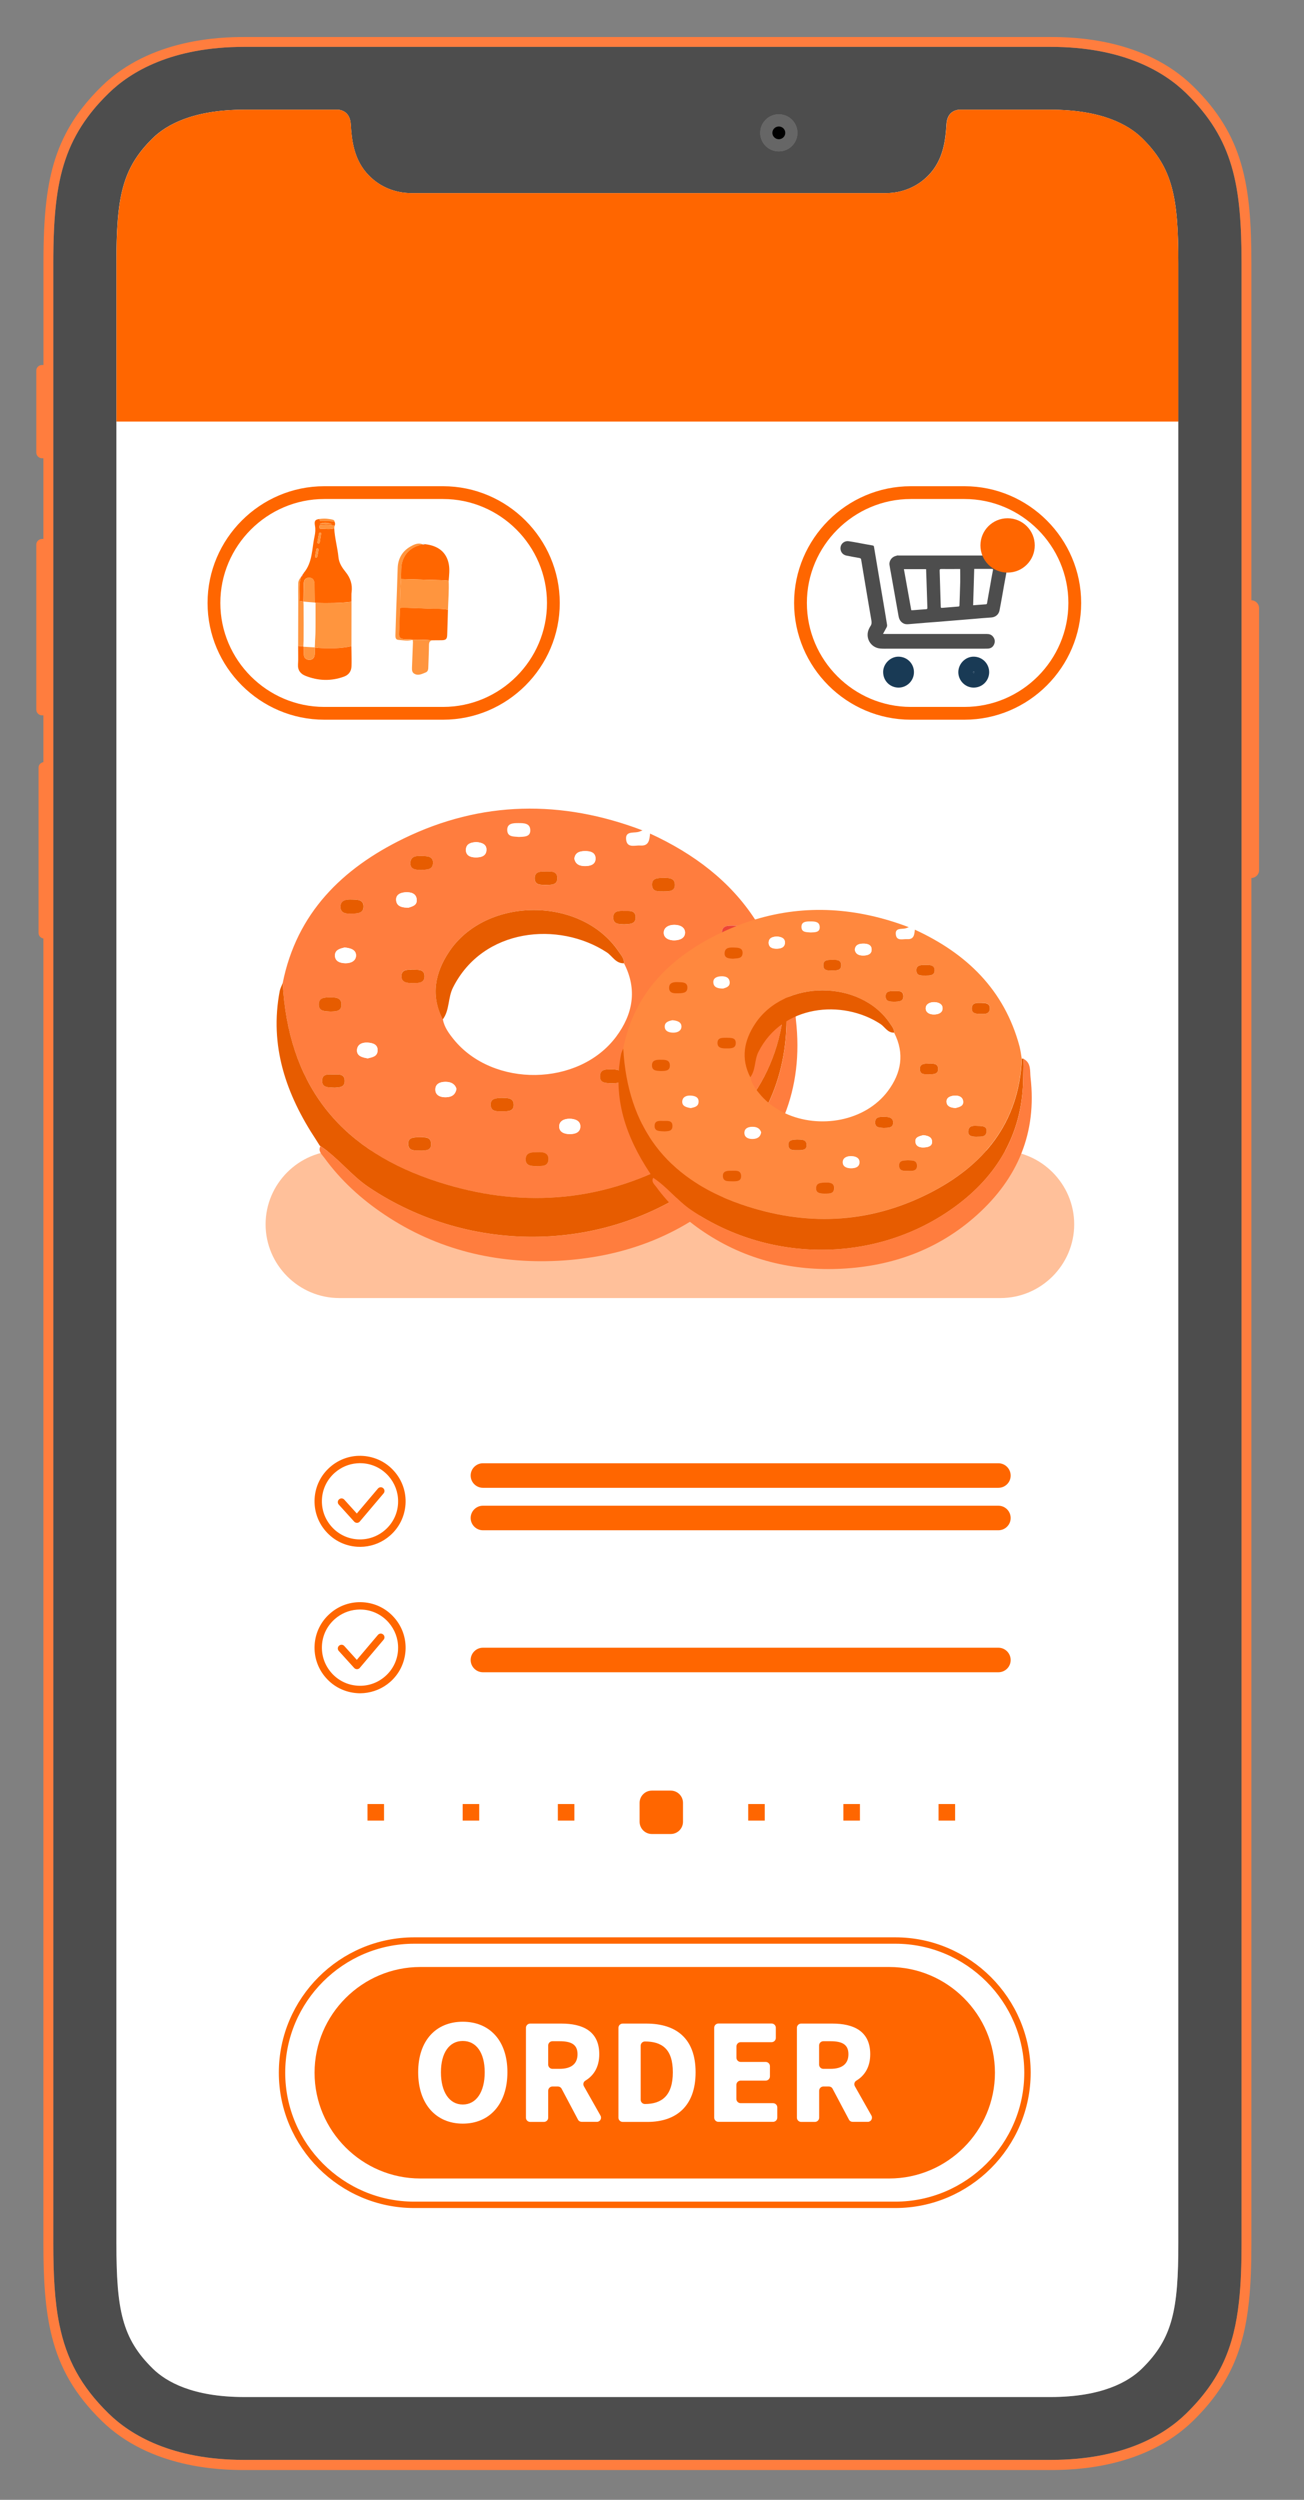 <?xml version="1.0" encoding="utf-8"?>
<!-- Generator: Adobe Illustrator 23.0.1, SVG Export Plug-In . SVG Version: 6.00 Build 0)  -->
<svg version="1.1" id="Layer_1" xmlns="http://www.w3.org/2000/svg" xmlns:xlink="http://www.w3.org/1999/xlink" x="0px" y="0px"
	 viewBox="0 0 204 391" style="enable-background:new 0 0 204 391;" xml:space="preserve">
<rect x="0" y="0" width="204" height="391" fill="#808080" stroke="none"/>
<style type="text/css">
	.st0{fill:#4D4D4D;}
	.st1{fill:#FF7D3E;}
	.st2{fill:#FFFFFF;}
	.st3{fill:#666666;}
	.st4{fill:#FF6600;}
	.st5{opacity:0.52;fill:#FF883E;}
	.st6{fill:#E75C00;}
	.st7{fill:#ED4436;}
	.st8{fill:#FBD2A4;}
	.st9{fill:#FF883E;}
	.st10{fill:none;stroke:#FF6600;stroke-miterlimit:10;}
	.st11{fill:#193A55;}
	.st12{fill:none;stroke:#FF6600;stroke-width:2;stroke-miterlimit:10;}
	.st13{fill:none;}
	.st14{fill:#FF953E;}
	.st15{fill:#ED6969;}
	.st16{fill:#353535;}
	.st17{fill:#FDFDFD;}
	.st18{fill:#9CC3D4;}
	.st19{fill:#D0D2D3;}
</style>
<g>
	<g>
		<g>
			<g>
				<path class="st0" d="M185.54,14.56c-3.38-3.3-9.8-7.23-21.2-7.23H38.21c-11.39,0-17.81,3.94-21.19,7.23
					c-0.53,0.52-1.03,1.04-1.51,1.56c-0.65,0.72-1.24,1.44-1.78,2.17c0,0,0,0,0,0c-2.78,3.76-4.18,7.73-4.85,12.63
					c-0.41,3.02-0.54,6.4-0.54,10.3v309.64c0,4.97,0.21,9.1,0.95,12.73c1.09,5.36,3.32,9.63,7.73,13.93
					c3.38,3.3,9.79,7.23,21.2,7.23h126.16c11.38,0,17.79-3.94,21.17-7.23c5.35-5.22,7.51-10.41,8.29-17.56
					c0.3-2.71,0.4-5.71,0.4-9.1V41.22C194.23,28.9,192.92,21.77,185.54,14.56z M124.75,20.78c0,1.6-1.31,2.9-2.91,2.9
					c-1.61,0-2.91-1.3-2.91-2.9c0-1.6,1.3-2.9,2.91-2.9C123.45,17.88,124.75,19.18,124.75,20.78z M178.63,370.5
					c-2.07,2.02-6.21,4.42-14.27,4.42H38.22c-1.52,0-2.89-0.08-4.15-0.23c-0.41-0.05-0.81-0.11-1.19-0.17c0,0-0.01,0-0.01,0
					c-0.39-0.06-0.76-0.13-1.12-0.21c0,0,0,0-0.01,0c-0.54-0.11-1.05-0.24-1.53-0.38c-0.49-0.14-0.95-0.29-1.38-0.45
					c-0.29-0.11-0.56-0.22-0.82-0.33c-1.86-0.8-3.16-1.75-4.06-2.63c-3.13-3.06-4.6-6.02-5.25-10.53c-0.01-0.08-0.02-0.16-0.03-0.24
					c-0.03-0.22-0.06-0.44-0.08-0.67c-0.03-0.23-0.05-0.46-0.08-0.69c-0.04-0.47-0.08-0.97-0.12-1.47
					c-0.12-1.77-0.16-3.76-0.16-6.03V41.22c0-2.27,0.04-4.26,0.16-6.03c0.01-0.13,0.02-0.25,0.03-0.38
					c0.02-0.25,0.04-0.49,0.06-0.73c0.01-0.12,0.03-0.24,0.03-0.36c0.04-0.46,0.09-0.9,0.15-1.33c0.03-0.26,0.07-0.5,0.11-0.75
					c0.08-0.49,0.17-0.97,0.27-1.42c0.01-0.04,0.02-0.08,0.03-0.12c0.15-0.67,0.33-1.31,0.54-1.92c0-0.01,0-0.02,0-0.02c0,0,0,0,0,0
					c0.31-0.88,0.67-1.71,1.12-2.5c0.18-0.32,0.36-0.63,0.57-0.94c0,0,0,0,0,0c0.2-0.31,0.41-0.61,0.64-0.91
					c0.12-0.15,0.23-0.31,0.36-0.46c0.24-0.3,0.5-0.59,0.77-0.89c0.28-0.3,0.56-0.59,0.87-0.89c0.06-0.06,0.13-0.13,0.2-0.19
					c0.13-0.13,0.28-0.26,0.43-0.38l0,0c0.23-0.19,0.48-0.38,0.75-0.58c0.13-0.09,0.26-0.18,0.4-0.27c0.26-0.16,0.53-0.33,0.82-0.49
					c0.11-0.06,0.22-0.13,0.34-0.18c0.23-0.12,0.47-0.24,0.73-0.36c0.51-0.23,1.06-0.46,1.66-0.66c0.45-0.15,0.93-0.3,1.43-0.43
					c2.02-0.53,4.49-0.87,7.51-0.87h14.77c0.32,0.04,0.7,0.15,1.04,0.4c0.43,0.32,0.8,0.89,0.86,1.88c0.01,0.18,0.02,0.36,0.03,0.55
					c0.17,2.32,0.59,5.2,2.8,7.46c0.58,0.59,1.2,1.08,1.87,1.48c0.27,0.16,0.54,0.31,0.82,0.43c0.14,0.07,0.28,0.13,0.42,0.18
					c0.71,0.29,1.45,0.48,2.21,0.59c0.15,0.02,0.31,0.04,0.46,0.05c0.31,0.03,0.61,0.04,0.92,0.04h74.11c0.31,0,0.62-0.01,0.92-0.04
					c0.15-0.02,0.31-0.03,0.46-0.05c0.76-0.1,1.5-0.3,2.21-0.59c0.14-0.06,0.28-0.12,0.42-0.18c0.28-0.13,0.55-0.27,0.82-0.43
					c0.67-0.4,1.3-0.89,1.87-1.48c1.64-1.68,2.3-3.7,2.59-5.57c0.08-0.51,0.13-1.02,0.18-1.5c0.03-0.32,0.05-0.63,0.06-0.93
					c0.02-0.33,0.08-0.61,0.15-0.85c0.05-0.16,0.12-0.31,0.19-0.43c0.07-0.13,0.15-0.24,0.24-0.34c0.08-0.1,0.18-0.18,0.28-0.26
					c0.14-0.11,0.3-0.19,0.45-0.25l0,0c0.2-0.08,0.41-0.13,0.59-0.15h14.39c3.02,0,5.5,0.34,7.52,0.87c0.67,0.18,1.3,0.37,1.87,0.59
					c0.29,0.1,0.56,0.22,0.83,0.33c0.4,0.17,0.77,0.35,1.12,0.53c0.12,0.06,0.23,0.12,0.34,0.18c0.33,0.19,0.64,0.38,0.93,0.57
					c0.67,0.45,1.22,0.91,1.67,1.35c0.15,0.15,0.3,0.29,0.44,0.44c4.46,4.58,5.27,9.14,5.27,19.19v309.64
					c0,3.68-0.11,6.63-0.47,9.11C183.23,364.48,181.75,367.44,178.63,370.5z"/>
				<path class="st1" d="M196.91,94.73c-0.01-0.02-0.01-0.04-0.02-0.05c-0.04-0.11-0.1-0.22-0.18-0.31
					c-0.01-0.01-0.02-0.03-0.03-0.04c-0.17-0.2-0.39-0.34-0.65-0.41c-0.08-0.02-0.17-0.03-0.26-0.03V41.22
					c0-12.38-1.28-20.08-9.15-27.76c-7.6-7.42-18.57-7.67-22.28-7.67H38.22c-3.71,0-14.68,0.26-22.28,7.67
					c-1.13,1.1-2.12,2.2-2.99,3.31c-0.55,0.7-1.05,1.4-1.5,2.11c-2.4,3.75-3.61,7.74-4.18,12.47c-0.36,2.96-0.47,6.21-0.47,9.87
					v15.87H6.56c-0.08,0-0.14,0.03-0.21,0.04v-0.02c-0.02,0-0.04,0.02-0.06,0.03c-0.05,0.01-0.09,0.03-0.14,0.05
					c-0.05,0.03-0.1,0.06-0.14,0.1c-0.03,0.03-0.07,0.06-0.1,0.09c-0.05,0.05-0.08,0.1-0.11,0.16c-0.02,0.03-0.04,0.06-0.06,0.1
					c-0.04,0.1-0.06,0.21-0.06,0.32v12.83c0,0.11,0.03,0.22,0.06,0.32c0.02,0.04,0.04,0.07,0.06,0.1c0.03,0.06,0.06,0.12,0.11,0.17
					c0.03,0.03,0.07,0.06,0.1,0.09c0.05,0.04,0.09,0.07,0.14,0.1c0.05,0.03,0.09,0.04,0.14,0.06c0.02,0.01,0.04,0.02,0.06,0.03
					v-0.02c0.07,0.02,0.13,0.04,0.21,0.04h0.23V84.3H6.56c-0.08,0-0.14,0.03-0.21,0.04v-0.02c-0.02,0.01-0.04,0.02-0.06,0.03
					c-0.05,0.02-0.09,0.03-0.14,0.06c-0.05,0.03-0.1,0.06-0.14,0.1c-0.03,0.03-0.07,0.05-0.1,0.09c-0.05,0.05-0.08,0.1-0.11,0.16
					c-0.02,0.03-0.04,0.06-0.06,0.1c-0.04,0.1-0.06,0.2-0.06,0.32v25.83c0,0.11,0.03,0.22,0.06,0.32c0.02,0.04,0.04,0.07,0.06,0.1
					c0.03,0.06,0.06,0.11,0.11,0.16c0.03,0.03,0.07,0.06,0.1,0.09c0.05,0.04,0.09,0.07,0.14,0.1c0.05,0.03,0.09,0.04,0.14,0.06
					c0.02,0.01,0.04,0.02,0.06,0.03v-0.02c0.07,0.02,0.13,0.04,0.21,0.04h0.23v7.31c-0.03,0.01-0.06,0.02-0.09,0.03v-0.01
					c-0.03,0-0.04,0.02-0.07,0.03c-0.05,0.02-0.09,0.04-0.13,0.06c-0.05,0.03-0.1,0.06-0.15,0.1c-0.03,0.03-0.07,0.05-0.1,0.09
					c-0.05,0.05-0.08,0.1-0.11,0.16c-0.02,0.03-0.04,0.06-0.05,0.1c-0.04,0.1-0.06,0.2-0.06,0.32v25.84c0,0.11,0.03,0.22,0.06,0.32
					c0.01,0.03,0.03,0.06,0.05,0.1c0.03,0.06,0.07,0.12,0.11,0.16c0.03,0.03,0.06,0.06,0.1,0.09c0.05,0.04,0.09,0.07,0.15,0.1
					c0.04,0.02,0.09,0.04,0.13,0.06c0.03,0,0.04,0.02,0.07,0.03v-0.01c0.03,0.01,0.06,0.02,0.09,0.03v204.1
					c0,5.7,0.27,10.41,1.33,14.58c1.24,4.89,3.56,9.04,7.81,13.19c7.6,7.42,18.57,7.67,22.28,7.67h126.13
					c3.72,0,14.68-0.26,22.28-7.67c5.74-5.6,7.98-11.22,8.76-18.66c0.3-2.75,0.39-5.76,0.39-9.1V137.33
					c0.37-0.01,0.69-0.18,0.91-0.44c0.01-0.01,0.02-0.02,0.03-0.03c0.07-0.1,0.13-0.2,0.18-0.31c0.01-0.02,0.01-0.03,0.02-0.05
					c0.04-0.12,0.06-0.25,0.06-0.38V95.11C196.97,94.97,196.94,94.85,196.91,94.73z M185.54,377.53c-3.38,3.3-9.79,7.23-21.17,7.23
					H38.22c-11.4,0-17.82-3.94-21.2-7.23c-4.4-4.3-6.64-8.57-7.73-13.93c-0.74-3.63-0.95-7.76-0.95-12.73V41.22
					c0-3.89,0.13-7.27,0.54-10.3c0.66-4.9,2.07-8.87,4.85-12.63c0,0,0,0,0,0c0.54-0.73,1.13-1.46,1.78-2.17
					c0.47-0.52,0.97-1.04,1.51-1.56c3.38-3.3,9.8-7.23,21.19-7.23h126.14c11.4,0,17.82,3.94,21.2,7.23
					c7.38,7.21,8.68,14.34,8.68,26.66v309.64c0,3.39-0.1,6.39-0.4,9.1C193.05,367.12,190.89,372.3,185.54,377.53z"/>
				<path class="st2" d="M184.34,41.22v309.64c0,10.37-0.87,14.9-5.72,19.64c-2.07,2.02-6.21,4.42-14.27,4.42H38.21
					c-8.06,0-12.22-2.4-14.28-4.42c-4.86-4.74-5.72-9.26-5.72-19.64V41.22c0-10.37,0.86-14.9,5.72-19.64
					c2.06-2.01,6.21-4.42,14.27-4.42h14.77c0.73,0.1,1.79,0.53,1.9,2.28c0.15,2.4,0.44,5.57,2.83,8c1.84,1.88,4.23,2.77,6.71,2.77
					h74.11c2.48,0,4.87-0.89,6.71-2.77c2.39-2.44,2.69-5.6,2.84-8c0.1-1.75,1.17-2.19,1.9-2.28h14.39c8.06,0,12.21,2.4,14.28,4.42
					C183.48,26.33,184.34,30.85,184.34,41.22z"/>
				<path class="st3" d="M121.84,17.88c-1.61,0-2.91,1.3-2.91,2.9c0,1.6,1.3,2.9,2.91,2.9c1.61,0,2.91-1.3,2.91-2.9
					C124.75,19.18,123.45,17.88,121.84,17.88z M121.84,21.78c-0.56,0-1-0.45-1-1c0-0.55,0.45-1,1-1c0.56,0,1,0.45,1,1
					C122.85,21.33,122.4,21.78,121.84,21.78z"/>
				<path d="M121.84,21.78c0.56,0,1.01-0.45,1.01-1s-0.45-1-1.01-1c-0.56,0-1.01,0.45-1.01,1S121.29,21.78,121.84,21.78z"/>
				<path class="st4" d="M184.34,41.22v24.72H18.22V41.22c0-10.37,0.86-14.9,5.72-19.64c2.06-2.01,6.21-4.42,14.27-4.42h14.77
					c0.73,0.1,1.79,0.53,1.9,2.28c0.15,2.4,0.44,5.57,2.83,8c1.84,1.88,4.23,2.77,6.71,2.77h74.11c2.48,0,4.87-0.9,6.71-2.77
					c2.39-2.44,2.69-5.6,2.84-8c0.1-1.75,1.17-2.19,1.9-2.28h14.39c8.06,0,12.21,2.4,14.28,4.42
					C183.48,26.33,184.34,30.85,184.34,41.22z"/>
			</g>
			<g>
				<path class="st5" d="M156.52,203.03H53.08c-6.34,0-11.53-5.19-11.53-11.53l0,0c0-6.34,5.19-11.53,11.53-11.53h103.44
					c6.34,0,11.53,5.19,11.53,11.53l0,0C168.05,197.84,162.86,203.03,156.52,203.03z"/>
				<path class="st1" d="M122.32,153.34c-0.51-1.89-1.15-3.67-1.91-5.34c-0.04-0.1-0.09-0.21-0.14-0.31
					c-0.63-1.36-1.34-2.65-2.14-3.86c-3.85-5.94-9.51-10.27-16.43-13.45c-0.1,0.96-0.16,1.97-1.51,1.87
					c-0.84-0.07-2.1,0.47-2.24-0.95c-0.13-1.3,1.07-1,1.84-1.16c0.25-0.05,0.48-0.17,0.72-0.26c-12.64-4.81-25.21-4.65-37.39,1.29
					c-9.56,4.66-16.72,11.64-18.9,22.62c0.66,11.73,5.21,20.43,13.84,26.17c2.69,1.79,5.78,3.29,9.27,4.5
					c11.67,4.06,23.27,4,34.44-0.84c0.87-0.38,1.74-0.79,2.61-1.22c0.23-0.12,0.46-0.23,0.69-0.36c1.25-0.65,2.45-1.35,3.59-2.09
					c4.01-2.59,7.3-5.72,9.69-9.47c1.93-3.01,3.28-6.42,3.97-10.28c0.23-1.29,0.38-2.63,0.46-4.02c0.01-0.11,0.02-0.23,0.02-0.34
					C122.64,155.01,122.54,154.16,122.32,153.34z M100.46,177.91c-0.8-0.03-1.86,0.16-1.85-1.08c0-1.06,0.94-0.96,1.7-1.02
					c0.05,0,0.09,0.01,0.14,0.01c0.77,0.04,1.69-0.06,1.69,1.09c0,0.53-0.23,0.78-0.56,0.9
					C101.25,177.93,100.84,177.92,100.46,177.91z M64.63,151.67c0.28,0.02,0.59,0.01,0.87,0.04c0.47,0.05,0.87,0.24,0.9,0.88
					c0.07,1.2-0.96,1.16-1.81,1.16c-0.88,0.01-1.88-0.05-1.78-1.21c0.05-0.63,0.46-0.8,0.95-0.85c0.14-0.01,0.28-0.02,0.43-0.02
					c0.05,0,0.1,0,0.15,0C64.44,151.68,64.53,151.68,64.63,151.67z M65.53,177.88c0.81,0.01,1.87-0.2,1.91,1.04
					c0.01,0.43-0.13,0.68-0.36,0.83c-0.03,0.02-0.07,0.04-0.1,0.05c-0.03,0.01-0.05,0.03-0.08,0.04c-0.08,0.03-0.17,0.05-0.26,0.07
					c-0.04,0.01-0.07,0.01-0.11,0.02c-0.09,0.02-0.18,0.03-0.28,0.03c-0.15,0.01-0.31,0-0.47,0c-0.2-0.01-0.42-0.01-0.64-0.01
					c-0.1,0-0.21,0-0.31-0.02c-0.18-0.02-0.35-0.05-0.5-0.13c-0.27-0.13-0.46-0.38-0.48-0.87
					C63.83,177.91,64.76,177.86,65.53,177.88z M76.76,172.77c-0.02-1.01,0.94-1,1.7-1.05c0.82,0.05,1.88-0.11,1.9,1.08
					c0.02,1.04-0.92,1.02-1.69,1.02C77.85,173.81,76.78,173.97,76.76,172.77z M87.48,176.18c0.01-0.89,0.87-1.21,1.68-1.19
					c0.79,0.02,1.65,0.3,1.63,1.23c-0.02,0.92-0.83,1.17-1.66,1.16C88.27,177.39,87.47,177.06,87.48,176.18z M95.57,169.44
					c-0.74-0.07-1.68,0-1.69-1.05c-0.02-1.22,0.97-1.13,1.83-1.13c0.39,0,0.8,0.03,1.12,0.16c0.34,0.14,0.57,0.41,0.59,0.9
					c0.02,0.64-0.26,0.9-0.65,1.01C96.41,169.43,95.96,169.41,95.57,169.44z M106.29,157.84c0.01,1.02-0.9,1.05-1.98,1.02
					c-0.52-0.03-1.6,0.22-1.61-1.04c-0.01-1.05,0.92-1.04,1.69-1.05C105.21,156.76,106.27,156.63,106.29,157.84z M103.56,173.28
					c-0.83,0.06-1.64-0.16-1.75-1.07c-0.12-1,0.79-1.14,1.54-1.35c0.78,0.08,1.64,0.27,1.74,1.16
					C105.21,172.99,104.38,173.23,103.56,173.28z M107.17,145.89c-0.01,0.66-0.48,0.99-1.07,1.12c-0.2,0.05-0.4,0.07-0.61,0.07
					c-0.12,0-0.23,0-0.35-0.02c-0.05,0-0.1-0.01-0.15-0.02c-0.05-0.01-0.11-0.03-0.16-0.04c-0.08-0.02-0.15-0.04-0.23-0.07
					c-0.01,0-0.02-0.01-0.03-0.01c-0.08-0.03-0.14-0.07-0.21-0.11c-0.09-0.05-0.17-0.12-0.24-0.19c-0.06-0.06-0.11-0.13-0.15-0.2
					c-0.09-0.15-0.14-0.34-0.13-0.55c0.01-0.85,0.85-1.23,1.68-1.21C106.33,144.66,107.18,145,107.17,145.89z M103.78,137.32
					c0.77-0.01,1.71-0.04,1.79,0.93c0.05,0.63-0.21,0.92-0.59,1.05c-0.09,0.03-0.18,0.05-0.28,0.07c-0.1,0.02-0.2,0.03-0.3,0.03
					c-0.13,0.01-0.25,0.01-0.37,0.01c-0.08,0-0.17,0-0.25,0h-0.14c-0.38,0-0.8,0.02-1.12-0.12c-0.04-0.01-0.08-0.03-0.11-0.05
					c-0.04-0.02-0.07-0.05-0.1-0.07c-0.03-0.03-0.06-0.06-0.09-0.09c-0.03-0.03-0.05-0.06-0.08-0.1c0-0.01-0.01-0.01-0.01-0.02
					c-0.03-0.03-0.04-0.08-0.05-0.12c-0.02-0.03-0.03-0.07-0.03-0.11c-0.02-0.06-0.03-0.14-0.04-0.22
					C101.92,137.29,102.94,137.33,103.78,137.32z M97.63,142.48c0.73,0.02,1.73-0.18,1.8,0.88c0.09,1.23-0.96,1.16-1.78,1.21
					c-0.79-0.04-1.71,0.02-1.71-1.06C95.95,142.43,96.85,142.46,97.63,142.48z M91.5,133.12c0.79-0.01,1.65,0.17,1.67,1.13
					c0.02,0.96-0.8,1.2-1.61,1.2c-0.79,0-1.52-0.19-1.71-1.15C89.97,133.32,90.71,133.13,91.5,133.12z M85.45,136.33
					c0.75-0.01,1.68-0.08,1.73,0.94c0.06,1.21-0.96,1.12-1.79,1.15c-0.75-0.02-1.68,0.07-1.73-0.95
					C83.59,136.24,84.62,136.33,85.45,136.33z M81.08,128.74c0.86,0,1.88-0.01,1.88,1.15c0,1.03-0.97,0.98-1.79,1.02
					c-0.75-0.09-1.83,0.07-1.82-1.14C79.37,128.76,80.3,128.74,81.08,128.74z M74.52,131.71c0.86,0.07,1.64,0.33,1.58,1.28
					c-0.05,0.95-0.91,1.13-1.69,1.12c-0.81,0-1.58-0.29-1.52-1.26C72.95,131.91,73.76,131.76,74.52,131.71z M70.23,148.91
					c5.78-8.74,20.72-8.75,26.57-0.06c0.37,0.56,0.85,1.08,0.82,1.82c2.12,4.1,1.39,7.97-1.23,11.48c-5.84,7.83-19.28,8-25.42,0.41
					c-0.75-0.93-1.46-1.89-1.69-3.12C67.35,155.73,68.05,152.19,70.23,148.91z M69.7,169.21c0.83,0,1.46,0.31,1.71,1.09
					c-0.17,1.02-0.86,1.3-1.66,1.32c-0.81,0.02-1.63-0.26-1.64-1.19C68.09,169.52,68.85,169.2,69.7,169.21z M66.09,133.89
					c0.76,0.02,1.68,0.04,1.65,1.07c-0.04,1.2-1.11,1-1.86,1.11c-0.82-0.04-1.72-0.07-1.68-1.1
					C64.25,133.82,65.25,133.87,66.09,133.89z M63.47,139.56c0.79-0.04,1.61,0.15,1.72,1.08c0.12,1-0.76,1.14-1.27,1.33
					c-1.04,0.01-1.84-0.21-1.94-1.1C61.87,139.91,62.67,139.6,63.47,139.56z M53.27,141.7c0.07-0.96,1-1.02,1.79-1
					c0.84,0.03,1.9-0.03,1.81,1.2c-0.08,1-1,0.99-2.21,0.99C54.21,142.89,53.19,142.9,53.27,141.7z M49.89,157.2
					c-0.06-1.2,0.95-1.2,1.79-1.2c0.76,0,1.68,0,1.73,1.02c0.06,1.22-0.93,1.18-1.74,1.2C50.87,158.17,49.94,158.23,49.89,157.2z
					 M52.37,170.12c-0.95-0.08-2.03,0.08-1.97-1.17c0.06-1.07,1.08-0.88,1.81-0.88s1.7-0.16,1.71,0.97
					C53.94,170.16,53,170.05,52.37,170.12z M54.06,150.66c-0.82-0.01-1.64-0.27-1.66-1.19c-0.02-0.94,0.87-1.11,1.5-1.27
					c0.95,0.08,1.79,0.36,1.8,1.23C55.7,150.29,54.91,150.67,54.06,150.66z M57.53,165.54c-0.92-0.15-1.74-0.39-1.68-1.33
					c0.06-0.89,0.84-1.19,1.67-1.14c0.79,0.05,1.6,0.28,1.55,1.26C59.03,165.31,58.14,165.37,57.53,165.54z M84.54,182.38
					c-0.16,0.01-0.32,0.01-0.48,0.01c-0.05,0-0.1,0-0.15,0.01c-0.05,0-0.1,0-0.15,0c-0.25-0.01-0.5-0.02-0.72-0.07
					c-0.09-0.02-0.18-0.05-0.26-0.08c-0.33-0.13-0.56-0.4-0.54-0.91c0.02-1.19,1.09-1.08,1.9-1.12c0.78-0.03,1.67,0.07,1.66,1.09
					C85.78,182.23,85.19,182.36,84.54,182.38z M109.73,165.52c-0.84-0.05-1.69-0.26-1.78-1.13c-0.1-0.92,0.71-1.25,1.53-1.31
					c0.82-0.05,1.63,0.21,1.74,1.09C111.35,165.15,110.45,165.32,109.73,165.52z M115.83,170.18c-0.13,1.18-1.21,0.93-2.02,1
					c-0.81-0.01-1.7-0.11-1.58-1.15c0.13-1.17,1.18-1,2.02-0.97C115.02,169.07,115.95,169.1,115.83,170.18z M115.06,146.97
					c-1.21-0.01-2.1-0.01-2.12-1.04c0-0.03,0-0.07,0-0.1c0.03-1.11,1.01-1.05,1.82-1.04c0.17,0,0.36,0,0.53,0.02
					c0.61,0.05,1.16,0.22,1.17,1.01C116.48,147,115.49,146.97,115.06,146.97z"/>
				<path class="st6" d="M44.22,153.79c0.87,15.39,8.43,25.57,23.11,30.67c12.58,4.37,25.08,3.97,37.05-2.06
					c10.84-5.46,17.82-13.86,18.42-26.56c0.11-0.1,0.22-0.1,0.33-0.01c-0.03,1.19-0.08,2.38-0.08,3.58
					c-0.04,10.47-4.57,18.78-12.73,25.01c-15.27,11.65-36.67,11.98-52.64,1.26c-2.79-1.88-4.77-4.6-7.56-6.42c0,0-0.1-0.07-0.1-0.07
					c-0.19-0.31-0.39-0.61-0.58-0.92c-4.68-7.09-7.33-14.68-5.67-23.31C43.86,154.56,44.07,154.18,44.22,153.79z"/>
				<path class="st1" d="M50.13,179.27c2.79,1.82,4.76,4.54,7.56,6.42c15.97,10.72,37.37,10.39,52.64-1.26
					c8.16-6.22,12.68-14.53,12.73-25.01c0.01-1.19,0.05-2.38,0.08-3.58c1.53,0.8,1.23,2.45,1.37,3.65
					c1.26,10.89-2.48,19.86-10.61,27.16c-7.58,6.81-16.67,10.03-26.56,10.55c-9.7,0.5-18.95-1.7-27.19-7.22
					c-3.65-2.44-6.84-5.35-9.43-8.91C50.32,180.52,49.72,180.06,50.13,179.27z"/>
				<path class="st6" d="M97.61,150.67c-1.3,0.04-1.81-1.15-2.71-1.73c-7.49-4.88-19.33-3.82-24.03,5.52
					c-0.82,1.62-0.51,3.52-1.6,4.99c-1.92-3.72-1.22-7.25,0.96-10.54c5.78-8.74,20.72-8.75,26.56-0.06
					C97.16,149.4,97.65,149.92,97.61,150.67z"/>
				<path class="st6" d="M54.65,142.9c-0.44-0.01-1.46,0-1.38-1.2c0.06-0.96,1-1.03,1.78-1c0.84,0.03,1.9-0.03,1.81,1.21
					C56.79,142.9,55.86,142.9,54.65,142.9z"/>
				<path class="st6" d="M95.56,169.44c-0.74-0.07-1.68,0.01-1.69-1.05c-0.01-1.22,0.97-1.13,1.83-1.13c0.8,0,1.68,0.11,1.71,1.06
					C97.45,169.53,96.39,169.39,95.56,169.44z"/>
				<path class="st2" d="M105.49,147.08c-0.87,0.01-1.66-0.36-1.65-1.22c0.01-0.85,0.85-1.22,1.68-1.21
					c0.82,0.01,1.66,0.36,1.65,1.24C107.15,146.76,106.33,147.06,105.49,147.08z"/>
				<path class="st6" d="M51.67,158.22c-0.8-0.06-1.74,0.01-1.79-1.02c-0.06-1.21,0.95-1.2,1.8-1.2c0.75,0,1.68,0,1.73,1.02
					C53.48,158.24,52.48,158.2,51.67,158.22z"/>
				<path class="st6" d="M83.91,182.39c-0.78-0.01-1.69-0.04-1.67-1.06c0.02-1.19,1.09-1.08,1.9-1.12c0.78-0.03,1.67,0.07,1.66,1.09
					C85.77,182.53,84.73,182.35,83.91,182.39z"/>
				<path class="st7" d="M115.06,146.97c-1.21-0.01-2.1-0.01-2.12-1.04c-0.02-1.22,0.98-1.15,1.83-1.14
					c0.76,0.01,1.69,0.01,1.7,1.03C116.48,147,115.49,146.97,115.06,146.97z"/>
				<path class="st8" d="M109.73,165.52c-0.83-0.05-1.69-0.26-1.78-1.14c-0.1-0.92,0.71-1.25,1.53-1.31
					c0.83-0.06,1.63,0.2,1.74,1.09C111.35,165.15,110.45,165.32,109.73,165.52z"/>
				<path class="st7" d="M113.8,171.17c-0.81-0.01-1.7-0.11-1.58-1.16c0.13-1.17,1.17-0.99,2.01-0.97c0.78,0.02,1.71,0.05,1.59,1.13
					C115.69,171.35,114.62,171.11,113.8,171.17z"/>
				<path class="st6" d="M65.88,136.08c-0.82-0.04-1.72-0.07-1.68-1.1c0.05-1.16,1.04-1.12,1.89-1.09c0.76,0.02,1.68,0.04,1.65,1.08
					C67.7,136.16,66.63,135.97,65.88,136.08z"/>
				<path class="st2" d="M89.12,177.38c-0.86,0.01-1.65-0.32-1.64-1.21c0.01-0.89,0.86-1.21,1.68-1.19c0.79,0.02,1.65,0.3,1.63,1.23
					C90.77,177.14,89.96,177.39,89.12,177.38z"/>
				<path class="st7" d="M104.31,158.85c-0.52-0.03-1.59,0.22-1.61-1.04c-0.01-1.05,0.93-1.04,1.69-1.05
					c0.83-0.01,1.89-0.14,1.9,1.06C106.3,158.85,105.39,158.89,104.31,158.85z"/>
				<path class="st2" d="M71.41,170.3c-0.17,1.03-0.86,1.3-1.66,1.32c-0.81,0.02-1.63-0.26-1.65-1.18c-0.01-0.91,0.75-1.23,1.6-1.23
					C70.53,169.21,71.16,169.51,71.41,170.3z"/>
				<path class="st8" d="M103.35,170.86c0.78,0.08,1.64,0.27,1.74,1.16c0.11,0.98-0.71,1.21-1.53,1.27
					c-0.84,0.06-1.64-0.16-1.75-1.07C101.69,171.22,102.61,171.07,103.35,170.86z"/>
				<path class="st2" d="M63.92,141.97c-1.04,0.01-1.84-0.21-1.94-1.1c-0.11-0.96,0.69-1.27,1.49-1.31
					c0.79-0.04,1.61,0.16,1.72,1.08C65.32,141.65,64.44,141.78,63.92,141.97z"/>
				<path class="st2" d="M53.9,148.2c0.95,0.08,1.79,0.35,1.8,1.23c0,0.86-0.78,1.23-1.64,1.23c-0.82-0.01-1.64-0.27-1.66-1.18
					C52.38,148.53,53.27,148.36,53.9,148.2z"/>
				<path class="st6" d="M64.63,151.67c0.74,0.05,1.71-0.11,1.77,0.93c0.07,1.2-0.96,1.16-1.81,1.16c-0.88,0.01-1.88-0.05-1.78-1.21
					C62.9,151.56,63.89,151.7,64.63,151.67z"/>
				<path class="st2" d="M74.52,131.71c0.86,0.07,1.64,0.33,1.58,1.28c-0.06,0.95-0.91,1.13-1.69,1.12c-0.81,0-1.58-0.3-1.52-1.26
					C72.95,131.91,73.77,131.76,74.52,131.71z"/>
				<path class="st2" d="M89.86,134.31c0.12-0.99,0.86-1.18,1.64-1.19c0.79-0.01,1.65,0.17,1.67,1.14c0.02,0.96-0.8,1.2-1.61,1.21
					C90.77,135.47,90.04,135.27,89.86,134.31z"/>
				<path class="st6" d="M65.79,179.96c-0.81-0.05-1.88,0.17-1.93-1.03c-0.03-1.02,0.89-1.06,1.67-1.04
					c0.81,0.02,1.87-0.2,1.91,1.04C67.47,179.97,66.57,179.96,65.79,179.96z"/>
				<path class="st6" d="M103.79,139.42c-0.74-0.02-1.7,0.12-1.78-0.91c-0.1-1.22,0.93-1.18,1.77-1.19
					c0.76-0.01,1.71-0.04,1.79,0.93C105.67,139.47,104.64,139.4,103.79,139.42z"/>
				<path class="st7" d="M100.3,175.82c0.78,0.06,1.83-0.13,1.83,1.1c0,1.05-0.92,1.02-1.67,1c-0.8-0.02-1.86,0.16-1.85-1.08
					C98.61,175.77,99.54,175.87,100.3,175.82z"/>
				<path class="st6" d="M78.46,171.72c0.82,0.06,1.88-0.11,1.9,1.08c0.02,1.04-0.93,1.02-1.69,1.02c-0.82-0.01-1.89,0.15-1.91-1.05
					C76.75,171.75,77.7,171.77,78.46,171.72z"/>
				<path class="st6" d="M97.65,144.57c-0.79-0.04-1.71,0.02-1.71-1.06c0-1.08,0.91-1.05,1.68-1.03c0.73,0.02,1.73-0.18,1.81,0.88
					C99.52,144.59,98.47,144.52,97.65,144.57z"/>
				<path class="st6" d="M85.39,138.41c-0.75-0.02-1.68,0.07-1.73-0.95c-0.06-1.23,0.96-1.13,1.79-1.14
					c0.75-0.01,1.68-0.08,1.73,0.94C87.24,138.48,86.22,138.39,85.39,138.41z"/>
				<path class="st6" d="M52.37,170.12c-0.95-0.07-2.04,0.08-1.97-1.17c0.06-1.07,1.08-0.88,1.8-0.88c0.73,0,1.7-0.16,1.72,0.97
					C53.94,170.15,53,170.05,52.37,170.12z"/>
				<path class="st2" d="M57.53,165.54c-0.92-0.15-1.74-0.39-1.68-1.32c0.06-0.89,0.85-1.19,1.68-1.14c0.79,0.05,1.6,0.28,1.55,1.26
					C59.02,165.31,58.14,165.37,57.53,165.54z"/>
			</g>
			<g>
				<path class="st9" d="M159.49,163.64c-2.38-8.84-8.28-14.51-16.37-18.23c-0.07,0.76-0.13,1.56-1.2,1.48
					c-0.67-0.05-1.67,0.37-1.78-0.75c-0.1-1.03,0.84-0.79,1.46-0.92c0.2-0.04,0.38-0.13,0.57-0.2c-8.1-3.08-16.15-3.59-24.04-1.2
					c-0.95,0.28-1.89,0.61-2.83,0.99c-0.79,0.31-1.57,0.64-2.35,1.02c-0.15,0.07-0.31,0.14-0.46,0.21
					c-7.59,3.7-13.27,9.24-14.99,17.95c0.25,4.5,1.23,8.44,2.94,11.82c0.34,0.69,0.72,1.35,1.13,1.99c0.47,0.74,0.99,1.46,1.54,2.15
					c0.6,0.73,1.25,1.43,1.94,2.09c1.23,1.18,2.61,2.24,4.15,3.19c1.22,0.76,2.53,1.45,3.94,2.05c0.86,0.38,1.75,0.73,2.68,1.05
					c9.99,3.47,19.9,3.15,29.41-1.63c3.6-1.82,6.67-4.04,9.05-6.75c3.31-3.76,5.29-8.47,5.57-14.32
					C159.74,164.97,159.66,164.3,159.49,163.64z M149.3,171.37c0.66-0.05,1.29,0.16,1.38,0.86c0.1,0.78-0.61,0.92-1.19,1.07
					c-0.66-0.04-1.34-0.21-1.41-0.9C148.01,171.68,148.65,171.41,149.3,171.37z M147.46,157.73c-0.01,0.7-0.66,0.94-1.33,0.95
					c-0.69,0.01-1.32-0.29-1.31-0.97c0.01-0.68,0.68-0.97,1.33-0.96C146.79,156.76,147.47,157.03,147.46,157.73z M146.76,167.21
					c0.01,0.81-0.71,0.84-1.57,0.81c-0.41-0.03-1.27,0.18-1.28-0.82c-0.01-0.83,0.74-0.82,1.34-0.83
					C145.91,166.36,146.75,166.25,146.76,167.21z M144.77,150.93c0.61-0.01,1.35-0.03,1.42,0.74c0.08,0.97-0.74,0.91-1.41,0.92
					c-0.59-0.01-1.35,0.1-1.41-0.72C143.29,150.9,144.1,150.94,144.77,150.93z M144.43,177.55c0.62,0.07,1.3,0.22,1.38,0.92
					c0.09,0.77-0.56,0.96-1.21,1c-0.66,0.05-1.3-0.13-1.39-0.84C143.11,177.83,143.84,177.72,144.43,177.55z M139.89,155.02
					c0.59,0.01,1.38-0.14,1.43,0.7c0.07,0.97-0.77,0.92-1.41,0.96c-0.63-0.04-1.36,0.02-1.36-0.84
					C138.56,154.99,139.28,155.01,139.89,155.02z M135.03,147.6c0.62-0.01,1.31,0.13,1.33,0.9c0.02,0.76-0.64,0.95-1.28,0.96
					c-0.63,0-1.21-0.15-1.35-0.91C133.81,147.76,134.4,147.61,135.03,147.6z M130.22,150.14c0.59,0,1.33-0.06,1.37,0.75
					c0.05,0.96-0.76,0.89-1.42,0.91c-0.6-0.02-1.33,0.05-1.38-0.76C128.75,150.07,129.56,150.15,130.22,150.14z M126.75,144.12
					c0.68,0,1.49,0,1.49,0.92c0,0.82-0.77,0.78-1.42,0.81c-0.6-0.07-1.46,0.05-1.44-0.91C125.4,144.14,126.14,144.12,126.75,144.12z
					 M120.25,147.39c0.05-0.75,0.69-0.87,1.29-0.91c0.69,0.05,1.3,0.26,1.25,1.01c-0.05,0.75-0.72,0.89-1.34,0.89
					c-0.42,0-0.83-0.1-1.05-0.39c-0.07-0.08-0.11-0.19-0.14-0.31C120.25,147.6,120.25,147.5,120.25,147.39z M118.14,160.12
					c1.16-1.75,2.78-3.07,4.64-3.94c0.12-0.05,0.23-0.1,0.35-0.15c0.07-0.03,0.13-0.06,0.2-0.08c5.42-2.24,12.54-0.85,15.9,4.13
					c0.3,0.44,0.68,0.85,0.65,1.45c1.68,3.25,1.11,6.32-0.97,9.11c-3.58,4.79-10.74,5.97-16.07,3.5c-0.93-0.44-1.81-0.98-2.59-1.64
					c-0.55-0.45-1.06-0.96-1.51-1.53c-0.13-0.15-0.25-0.31-0.37-0.47c-0.45-0.6-0.83-1.23-0.97-2
					C115.85,165.54,116.41,162.74,118.14,160.12z M139.72,175.53c0.03,0.97-0.81,0.85-1.47,0.89c-0.59-0.05-1.33,0-1.34-0.83
					c-0.01-0.97,0.77-0.9,1.45-0.9C139,174.69,139.69,174.78,139.72,175.53z M126.19,179.09c0.01,0.82-0.74,0.81-1.34,0.81
					c-0.66-0.01-1.51,0.12-1.52-0.84c-0.01-0.8,0.74-0.79,1.35-0.83C125.33,178.27,126.17,178.14,126.19,179.09z M119.08,177.1
					c-0.13,0.82-0.69,1.03-1.32,1.05c-0.31,0-0.63-0.05-0.87-0.19c-0.25-0.14-0.42-0.38-0.43-0.75c-0.01-0.72,0.59-0.98,1.27-0.97
					c0.13,0,0.26,0.01,0.38,0.04C118.57,176.35,118.92,176.6,119.08,177.1z M113.59,162.32h0.11c0.11,0.01,0.23,0.01,0.34,0.01
					c0.04,0,0.08,0,0.12,0c0.08,0,0.16,0.01,0.23,0.02c0.37,0.05,0.69,0.19,0.71,0.7c0.05,0.96-0.76,0.92-1.43,0.92
					c-0.69,0-1.49-0.04-1.41-0.96c0.03-0.39,0.25-0.56,0.52-0.64C113.03,162.32,113.32,162.33,113.59,162.32z M114.86,148.21
					c0.61,0.02,1.33,0.03,1.31,0.85c-0.03,0.95-0.88,0.79-1.48,0.89c-0.65-0.03-1.36-0.06-1.33-0.87
					C113.4,148.15,114.19,148.19,114.86,148.21z M112.78,152.7c0.62-0.03,1.28,0.13,1.37,0.86c0.1,0.8-0.6,0.9-1.01,1.05
					c-0.82,0.01-1.46-0.17-1.54-0.87C111.5,152.99,112.14,152.74,112.78,152.7z M108.06,171.37c0.63,0.04,1.27,0.23,1.23,1
					c-0.04,0.77-0.74,0.82-1.22,0.95c-0.73-0.12-1.38-0.31-1.34-1.05C106.78,171.57,107.4,171.33,108.06,171.37z M106.1,153.62
					c0.67,0.02,1.51-0.03,1.43,0.95c-0.06,0.79-0.79,0.79-1.75,0.79c-0.35-0.01-1.16,0-1.1-0.95
					C104.73,153.64,105.47,153.59,106.1,153.62z M103.99,160.57c-0.02-0.74,0.69-0.88,1.19-1.01c0.75,0.06,1.42,0.28,1.43,0.97
					c0,0.68-0.62,0.98-1.3,0.97C104.66,161.51,104.01,161.3,103.99,160.57z M103.42,165.76c0.6,0,1.33,0,1.37,0.81
					c0.05,0.97-0.74,0.94-1.38,0.95c-0.64-0.05-1.38,0-1.42-0.81C101.95,165.76,102.75,165.76,103.42,165.76z M102.4,176.04
					c0.05-0.85,0.86-0.7,1.43-0.7c0.58,0,1.35-0.13,1.36,0.77c0.01,0.88-0.73,0.8-1.23,0.85
					C103.22,176.91,102.35,177.02,102.4,176.04z M113.09,183.95c-0.03-0.81,0.71-0.84,1.33-0.83c0.64,0.01,1.48-0.15,1.51,0.82
					c0.03,0.83-0.69,0.83-1.31,0.82C113.97,184.73,113.12,184.9,113.09,183.95z M129,186.71c-0.62-0.01-1.34-0.03-1.32-0.84
					c0.02-0.94,0.87-0.86,1.51-0.89c0.62-0.03,1.33,0.05,1.32,0.87C130.48,186.81,129.65,186.67,129,186.71z M133.14,182.73
					c-0.68,0-1.31-0.26-1.3-0.96c0.01-0.7,0.69-0.96,1.33-0.95c0.63,0.02,1.31,0.23,1.29,0.98
					C134.44,182.54,133.8,182.73,133.14,182.73z M142.14,183.15c-0.64-0.02-1.47,0.13-1.47-0.86c0-0.84,0.74-0.76,1.35-0.81
					c0.62,0.05,1.45-0.1,1.45,0.87C143.46,183.19,142.73,183.16,142.14,183.15z M152.73,177.8c-0.45,0-0.93-0.05-1.15-0.36
					c-0.04-0.05-0.06-0.11-0.08-0.18c-0.03-0.1-0.04-0.23-0.02-0.38c0.1-0.93,0.93-0.79,1.6-0.77c0.62,0.02,1.36,0.04,1.26,0.9
					C154.23,177.94,153.37,177.75,152.73,177.8z M153.72,158.59c-0.96-0.01-1.66-0.01-1.68-0.83c-0.02-0.96,0.78-0.91,1.45-0.9
					c0.61,0,1.35,0,1.35,0.82C154.85,158.61,154.06,158.59,153.72,158.59z"/>
				<path class="st6" d="M97.5,164c0.69,12.21,6.69,20.29,18.35,24.34c9.99,3.47,19.9,3.15,29.4-1.63
					c8.61-4.33,14.15-11,14.62-21.08c0.09-0.08,0.17-0.08,0.26-0.01c-0.02,0.95-0.06,1.89-0.06,2.84
					c-0.04,8.31-3.63,14.91-10.1,19.85c-12.12,9.25-29.1,9.51-41.78,1c-2.22-1.49-3.79-3.65-6-5.09c0,0-0.08-0.05-0.08-0.05
					c-0.15-0.24-0.31-0.49-0.46-0.73c-3.72-5.63-5.82-11.65-4.5-18.5C97.21,164.61,97.38,164.31,97.5,164z"/>
				<path class="st1" d="M102.19,184.22c2.21,1.44,3.78,3.6,6,5.09c12.68,8.51,29.66,8.24,41.78-1c6.48-4.94,10.07-11.53,10.1-19.85
					c0-0.95,0.04-1.89,0.06-2.84c1.22,0.63,0.98,1.94,1.09,2.9c1,8.64-1.97,15.76-8.42,21.55c-6.01,5.4-13.23,7.96-21.08,8.37
					c-7.7,0.4-15.04-1.35-21.58-5.73c-2.9-1.94-5.43-4.25-7.48-7.07C102.34,185.21,101.86,184.85,102.19,184.22z"/>
				<path class="st6" d="M139.87,161.52c-1.03,0.03-1.44-0.91-2.15-1.37c-5.94-3.87-15.34-3.03-19.07,4.38
					c-0.65,1.28-0.4,2.79-1.27,3.96c-1.52-2.95-0.97-5.76,0.76-8.37c4.59-6.94,16.44-6.94,21.08-0.05
					C139.52,160.52,139.9,160.93,139.87,161.52z"/>
				<path class="st6" d="M105.78,155.36c-0.35-0.01-1.16,0-1.1-0.95c0.05-0.76,0.79-0.82,1.42-0.79c0.67,0.02,1.51-0.02,1.43,0.96
					C107.47,155.36,106.74,155.36,105.78,155.36z"/>
				<path class="st6" d="M138.25,176.42c-0.59-0.05-1.33,0-1.34-0.83c-0.01-0.96,0.77-0.9,1.45-0.9c0.64,0,1.33,0.09,1.36,0.84
					C139.75,176.49,138.91,176.38,138.25,176.42z"/>
				<path class="st2" d="M146.13,158.67c-0.69,0.01-1.32-0.29-1.31-0.97c0.01-0.68,0.68-0.97,1.33-0.96
					c0.65,0.01,1.32,0.28,1.31,0.98C147.45,158.42,146.79,158.66,146.13,158.67z"/>
				<path class="st6" d="M103.42,167.52c-0.64-0.04-1.38,0-1.42-0.81c-0.05-0.96,0.75-0.96,1.42-0.95c0.6,0,1.33,0,1.37,0.81
					C104.85,167.53,104.06,167.5,103.42,167.52z"/>
				<path class="st6" d="M129,186.7c-0.62-0.01-1.34-0.03-1.33-0.84c0.02-0.94,0.87-0.86,1.51-0.89c0.62-0.03,1.33,0.05,1.31,0.86
					C130.48,186.81,129.65,186.67,129,186.7z"/>
				<path class="st6" d="M153.72,158.59c-0.96,0-1.67-0.01-1.68-0.82c-0.02-0.97,0.78-0.91,1.45-0.9c0.61,0.01,1.34,0.01,1.35,0.82
					C154.85,158.61,154.06,158.59,153.72,158.59z"/>
				<path class="st2" d="M149.49,173.31c-0.66-0.04-1.34-0.21-1.41-0.9c-0.08-0.73,0.56-0.99,1.21-1.04
					c0.66-0.04,1.29,0.16,1.38,0.86C150.78,173.02,150.06,173.15,149.49,173.31z"/>
				<path class="st6" d="M152.73,177.8c-0.64-0.01-1.35-0.09-1.25-0.92c0.11-0.93,0.93-0.79,1.6-0.77c0.62,0.02,1.36,0.04,1.26,0.9
					C154.23,177.94,153.38,177.75,152.73,177.8z"/>
				<path class="st6" d="M114.69,149.95c-0.65-0.03-1.36-0.06-1.33-0.87c0.04-0.92,0.83-0.89,1.5-0.87c0.6,0.02,1.33,0.03,1.31,0.86
					C116.14,150.01,115.29,149.86,114.69,149.95z"/>
				<path class="st2" d="M133.14,182.73c-0.68,0-1.31-0.25-1.3-0.96c0.01-0.7,0.69-0.96,1.33-0.94c0.63,0.02,1.31,0.24,1.29,0.98
					C134.44,182.54,133.8,182.73,133.14,182.73z"/>
				<path class="st6" d="M145.19,168.02c-0.41-0.03-1.27,0.18-1.28-0.82c-0.01-0.83,0.73-0.83,1.34-0.83c0.66,0,1.5-0.12,1.51,0.84
					C146.77,168.02,146.05,168.05,145.19,168.02z"/>
				<path class="st2" d="M119.08,177.1c-0.13,0.81-0.68,1.03-1.32,1.05c-0.64,0.02-1.3-0.21-1.31-0.94
					c-0.01-0.72,0.59-0.98,1.27-0.97C118.38,176.24,118.88,176.48,119.08,177.1z"/>
				<path class="st2" d="M144.43,177.55c0.62,0.07,1.3,0.22,1.38,0.92c0.09,0.78-0.57,0.96-1.21,1c-0.66,0.05-1.3-0.13-1.39-0.85
					C143.11,177.83,143.84,177.72,144.43,177.55z"/>
				<path class="st2" d="M113.14,154.62c-0.82,0.01-1.46-0.17-1.54-0.88c-0.09-0.76,0.55-1.01,1.18-1.04
					c0.63-0.03,1.28,0.12,1.37,0.86C114.24,154.36,113.55,154.47,113.14,154.62z"/>
				<path class="st2" d="M105.18,159.57c0.75,0.06,1.42,0.28,1.43,0.98c0,0.68-0.62,0.98-1.3,0.97c-0.65-0.01-1.3-0.21-1.32-0.94
					C103.98,159.83,104.68,159.69,105.18,159.57z"/>
				<path class="st6" d="M113.7,162.32c0.58,0.04,1.36-0.08,1.4,0.74c0.05,0.96-0.76,0.92-1.44,0.92c-0.69,0.01-1.49-0.04-1.41-0.96
					C112.32,162.23,113.11,162.34,113.7,162.32z"/>
				<path class="st2" d="M121.54,146.48c0.69,0.05,1.3,0.26,1.26,1.02c-0.05,0.75-0.72,0.89-1.34,0.89c-0.64,0-1.26-0.23-1.21-1
					C120.3,146.63,120.95,146.51,121.54,146.48z"/>
				<path class="st2" d="M133.72,148.54c0.09-0.79,0.68-0.94,1.31-0.95c0.62-0.01,1.31,0.14,1.33,0.9c0.02,0.76-0.64,0.95-1.28,0.96
					C134.44,149.46,133.87,149.3,133.72,148.54z"/>
				<path class="st6" d="M114.62,184.77c-0.64-0.04-1.5,0.13-1.53-0.82c-0.03-0.81,0.71-0.84,1.33-0.83
					c0.64,0.01,1.49-0.16,1.52,0.82C115.96,184.78,115.24,184.77,114.62,184.77z"/>
				<path class="st6" d="M144.78,152.59c-0.59-0.02-1.35,0.1-1.41-0.72c-0.08-0.97,0.74-0.93,1.41-0.94
					c0.61-0.01,1.36-0.03,1.42,0.74C146.27,152.63,145.45,152.58,144.78,152.59z"/>
				<path class="st6" d="M142.01,181.48c0.62,0.05,1.45-0.1,1.45,0.87c0,0.83-0.73,0.81-1.33,0.79c-0.64-0.02-1.47,0.13-1.47-0.86
					C140.67,181.45,141.41,181.53,142.01,181.48z"/>
				<path class="st6" d="M124.68,178.23c0.65,0.04,1.49-0.09,1.51,0.86c0.02,0.82-0.73,0.81-1.34,0.81
					c-0.65-0.01-1.5,0.12-1.52-0.84C123.32,178.26,124.07,178.27,124.68,178.23z"/>
				<path class="st6" d="M139.91,156.68c-0.63-0.03-1.36,0.02-1.36-0.84c0-0.85,0.72-0.83,1.33-0.82c0.58,0.01,1.37-0.14,1.43,0.7
					C141.39,156.7,140.56,156.64,139.91,156.68z"/>
				<path class="st6" d="M130.17,151.8c-0.6-0.01-1.33,0.06-1.37-0.76c-0.05-0.97,0.76-0.89,1.42-0.9c0.59-0.01,1.33-0.06,1.37,0.75
					C131.64,151.85,130.83,151.78,130.17,151.8z"/>
				<path class="st6" d="M103.97,176.96c-0.75-0.06-1.62,0.06-1.56-0.93c0.05-0.85,0.86-0.7,1.43-0.7c0.58,0,1.35-0.13,1.36,0.77
					C105.21,176.99,104.47,176.91,103.97,176.96z"/>
				<path class="st2" d="M108.07,173.32c-0.73-0.12-1.38-0.31-1.34-1.05c0.05-0.71,0.67-0.95,1.33-0.91c0.63,0.04,1.27,0.22,1.23,1
					C109.25,173.14,108.55,173.19,108.07,173.32z"/>
			</g>
			<g>
				<path class="st4" d="M139.11,340.74H65.75c-9.1,0-16.54-7.44-16.54-16.54v0c0-9.1,7.44-16.54,16.54-16.54h73.36
					c9.1,0,16.54,7.44,16.54,16.54v0C155.65,333.3,148.21,340.74,139.11,340.74z"/>
				<g>
					<path class="st2" d="M72.4,316.22c-4.14,0-6.98,2.88-6.98,7.9c0,5.03,2.84,8.04,6.98,8.04c4.15,0,6.98-3.02,6.98-8.04
						C79.39,319.13,76.55,316.22,72.4,316.22z M72.4,329.17c-2.1,0-3.42-1.95-3.42-5.04c0-3.08,1.33-4.9,3.42-4.9
						c2.1,0,3.43,1.82,3.43,4.9C75.83,327.22,74.5,329.17,72.4,329.17z"/>
					<path class="st2" d="M93.94,330.9l-2.59-4.58c-0.18-0.31-0.08-0.7,0.22-0.88c1.33-0.8,2.18-2.15,2.18-4.14
						c0-3.66-2.67-4.79-5.93-4.79h-4.88c-0.36,0-0.66,0.3-0.66,0.66v14.06c0,0.36,0.29,0.66,0.66,0.66h2.16
						c0.36,0,0.66-0.3,0.66-0.66v-4.22c0-0.36,0.3-0.66,0.66-0.66h0.85c0.25,0,0.47,0.13,0.59,0.35l2.56,4.83
						c0.11,0.22,0.34,0.35,0.58,0.35h2.36C93.88,331.89,94.19,331.34,93.94,330.9z M87.54,323.59h-1.12c-0.36,0-0.66-0.3-0.66-0.66
						v-3c0-0.36,0.3-0.66,0.66-0.66h1.12c1.83,0,2.81,0.51,2.81,2.03C90.35,322.81,89.37,323.59,87.54,323.59z"/>
					<path class="st2" d="M101.1,316.51h-3.69c-0.36,0-0.66,0.3-0.66,0.66v14.06c0,0.36,0.3,0.66,0.66,0.66h3.88
						c4.5,0,7.53-2.47,7.53-7.76C108.82,318.85,105.8,316.51,101.1,316.51z M100.89,329.09c-0.36,0-0.66-0.3-0.66-0.66v-8.46
						c0-0.36,0.29-0.66,0.66-0.66c1.3,0,2.4,0.28,3.17,1.03c0.77,0.74,1.2,1.95,1.2,3.79C105.26,327.81,103.5,329.09,100.89,329.09z
						"/>
					<path class="st2" d="M115.87,325.43h3.92c0.36,0,0.66-0.3,0.66-0.66v-1.6c0-0.36-0.3-0.66-0.66-0.66h-3.92
						c-0.36,0-0.66-0.3-0.66-0.66v-1.77c0-0.36,0.3-0.66,0.66-0.66h4.84c0.36,0,0.66-0.3,0.66-0.66v-1.6c0-0.36-0.3-0.66-0.66-0.66
						h-8.32c-0.36,0-0.66,0.3-0.66,0.66v14.06c0,0.36,0.3,0.66,0.66,0.66h8.55c0.36,0,0.66-0.3,0.66-0.66v-1.6
						c0-0.36-0.3-0.66-0.66-0.66h-5.08c-0.36,0-0.66-0.3-0.66-0.66v-2.22C115.21,325.72,115.51,325.43,115.87,325.43z"/>
					<path class="st2" d="M136.33,330.9l-2.59-4.58c-0.17-0.31-0.08-0.7,0.22-0.88c1.33-0.8,2.18-2.15,2.18-4.14
						c0-3.66-2.67-4.79-5.93-4.79h-4.88c-0.36,0-0.66,0.3-0.66,0.66v14.06c0,0.36,0.3,0.66,0.66,0.66h2.16
						c0.36,0,0.66-0.3,0.66-0.66v-4.22c0-0.36,0.3-0.66,0.66-0.66h0.86c0.24,0,0.47,0.13,0.58,0.35l2.56,4.83
						c0.11,0.22,0.34,0.35,0.58,0.35h2.36C136.26,331.89,136.57,331.34,136.33,330.9z M129.92,323.59h-1.12
						c-0.36,0-0.66-0.3-0.66-0.66v-3c0-0.36,0.3-0.66,0.66-0.66h1.12c1.83,0,2.81,0.51,2.81,2.03
						C132.73,322.81,131.75,323.59,129.92,323.59z"/>
				</g>
				<path class="st10" d="M140.07,344.86H64.79c-11.37,0-20.67-9.3-20.67-20.67v0c0-11.37,9.3-20.67,20.67-20.67h75.28
					c11.37,0,20.67,9.3,20.67,20.67v0C160.74,335.56,151.44,344.86,140.07,344.86z"/>
			</g>
			<g>
				<g>
					<g>
						<path class="st0" d="M156.17,86.89c-0.26,0.03-0.51,0-0.77,0h-14.92c0-0.01,0-0.02-0.01-0.03c-0.16,0.05-0.32,0.08-0.48,0.14
							c-0.62,0.24-0.9,0.85-0.84,1.33c0.06,0.46,0.16,0.92,0.24,1.38c0.39,2.22,0.79,4.43,1.18,6.65c0.09,0.51,0.31,0.92,0.79,1.16
							c0.36,0.18,0.75,0.11,1.13,0.08c0.76-0.06,1.51-0.13,2.27-0.19c0.61-0.05,1.22-0.09,1.84-0.14c1.14-0.09,2.29-0.19,3.43-0.28
							c0.73-0.06,1.46-0.12,2.19-0.18c0.95-0.08,1.9-0.17,2.86-0.23c0.63-0.04,1.15-0.45,1.28-1.07c0.14-0.68,0.25-1.37,0.38-2.05
							c0.23-1.3,0.45-2.6,0.7-3.89c0.05-0.31,0.11-0.61,0.18-0.92C157.81,87.58,157,86.81,156.17,86.89z M144.86,95.29
							c-0.67,0.04-1.34,0.1-2,0.15c-0.09,0.01-0.18,0-0.3,0c-0.38-2.13-0.76-4.27-1.15-6.42h3.47c0.02,0.56,0.04,1.12,0.06,1.67
							c0.05,1.44,0.09,2.89,0.14,4.33C145.09,95.21,145.05,95.28,144.86,95.29z M150.22,91.02c-0.02,0.74-0.05,1.49-0.07,2.24
							c-0.02,0.47-0.03,0.95-0.05,1.42c0,0.13-0.03,0.18-0.18,0.19c-0.81,0.06-1.61,0.13-2.42,0.2c-0.33,0.03-0.32,0.02-0.33-0.31
							c-0.05-1.83-0.11-3.67-0.17-5.5c0-0.19,0.03-0.26,0.23-0.26c0.92,0.01,1.84,0,2.76,0h0.22
							C150.22,89.71,150.23,90.36,150.22,91.02z M155.31,89.33c-0.15,0.76-0.28,1.52-0.41,2.28c-0.16,0.91-0.33,1.81-0.48,2.71
							c-0.02,0.12-0.05,0.2-0.2,0.2c-0.65,0.04-1.29,0.1-1.98,0.15c0.06-1.89,0.11-3.78,0.17-5.69h2.63
							C155.39,88.99,155.37,88.98,155.31,89.33z"/>
						<path class="st0" d="M138.14,99.15c0.1,0,0.16,0.01,0.22,0.01c1.44,0,2.88,0,4.31,0c2.33,0,4.66,0,6.99,0
							c1.56,0,3.13,0,4.69,0c0.4,0,0.74,0.09,1,0.42c0.29,0.36,0.35,0.76,0.18,1.18c-0.17,0.42-0.5,0.66-0.96,0.69
							c-0.19,0.01-0.39,0.01-0.59,0.01c-4.96,0-9.91,0-14.87,0c-0.46,0-0.92,0.02-1.38-0.02c-1.56-0.12-2.46-1.75-1.76-3.14
							c0.06-0.11,0.11-0.23,0.18-0.33c0.22-0.29,0.23-0.59,0.17-0.94c-0.33-1.89-0.64-3.78-0.96-5.67
							c-0.21-1.28-0.43-2.56-0.64-3.83c-0.03-0.18-0.12-0.22-0.26-0.25c-0.69-0.12-1.37-0.24-2.05-0.38
							c-0.63-0.13-1.01-0.69-0.91-1.34c0.09-0.57,0.65-1,1.26-0.91c0.83,0.12,1.66,0.29,2.49,0.44c0.43,0.08,0.85,0.16,1.28,0.23
							c0.14,0.02,0.18,0.09,0.2,0.21c0.21,1.25,0.42,2.5,0.63,3.75c0.29,1.74,0.58,3.47,0.88,5.21c0.18,1.09,0.37,2.18,0.54,3.28
							c0.01,0.09-0.01,0.21-0.05,0.3C138.54,98.42,138.35,98.76,138.14,99.15z"/>
						<path class="st11" d="M142.98,105.15c0,1.32-1.09,2.39-2.39,2.4c-1.27,0.01-2.43-0.97-2.43-2.45c0-1.27,1.13-2.4,2.4-2.39
							C141.99,102.73,143,103.87,142.98,105.15z"/>
						<path class="st11" d="M152.33,102.71c-1.3-0.01-2.4,1.1-2.41,2.42c0,1.32,1.08,2.42,2.4,2.42c1.35,0,2.42-1.07,2.43-2.41
							C154.75,103.8,153.68,102.72,152.33,102.71z M152.33,105.31c-0.05-0.09-0.11-0.14-0.1-0.18c0.01-0.05,0.07-0.08,0.11-0.12
							c0.04,0.04,0.1,0.08,0.1,0.12C152.44,105.18,152.38,105.23,152.33,105.31z"/>
						<path class="st11" d="M152.33,105.32c-0.05-0.09-0.11-0.14-0.1-0.18c0.01-0.04,0.07-0.08,0.11-0.12
							c0.04,0.04,0.1,0.08,0.1,0.12C152.44,105.19,152.38,105.23,152.33,105.32z"/>
					</g>
				</g>
				<circle class="st4" cx="157.63" cy="85.31" r="4.25"/>
			</g>
			<path class="st12" d="M150.88,111.57h-8.39c-9.49,0-17.26-7.77-17.26-17.26l0,0c0-9.49,7.77-17.26,17.26-17.26h8.39
				c9.49,0,17.26,7.77,17.26,17.26l0,0C168.14,103.8,160.37,111.57,150.88,111.57z"/>
			<path class="st12" d="M69.32,111.57H50.73c-9.49,0-17.26-7.77-17.26-17.26l0,0c0-9.49,7.77-17.26,17.26-17.26h18.58
				c9.49,0,17.26,7.77,17.26,17.26l0,0C86.58,103.8,78.81,111.57,69.32,111.57z"/>
			<g>
				<path class="st4" d="M61.68,230.13c-1.25-1.43-2.99-2.28-4.89-2.41c-1.9-0.13-3.73,0.5-5.16,1.75
					c-1.43,1.25-2.29,2.99-2.41,4.89c-0.12,1.9,0.5,3.73,1.76,5.16c1.25,1.43,2.99,2.29,4.89,2.41c0.36,0.02,0.71,0.02,1.06-0.01
					c1.51-0.13,2.94-0.73,4.1-1.75c1.43-1.25,2.28-2.99,2.41-4.89C63.56,233.39,62.94,231.56,61.68,230.13z M62.27,235.21
					c-0.1,1.59-0.82,3.04-2.02,4.09c-1.2,1.05-2.73,1.57-4.32,1.47c-1.59-0.1-3.04-0.82-4.09-2.02c-1.05-1.2-1.57-2.73-1.47-4.32
					c0.1-1.59,0.82-3.04,2.02-4.09c0.97-0.85,2.17-1.36,3.43-1.46c0.29-0.03,0.59-0.03,0.89-0.01c1.59,0.1,3.04,0.82,4.09,2.02
					c0.96,1.1,1.48,2.48,1.48,3.91C62.28,234.95,62.28,235.08,62.27,235.21z"/>
				<path class="st4" d="M56.02,238.16c-0.05,0.02-0.11,0.03-0.17,0.03c-0.17,0-0.33-0.07-0.44-0.19L53,235.34
					c-0.22-0.24-0.2-0.61,0.04-0.82c0.24-0.22,0.61-0.2,0.82,0.04l1.96,2.17l3.3-3.9c0.21-0.25,0.58-0.28,0.82-0.07
					c0.25,0.21,0.28,0.58,0.07,0.82l-3.73,4.41C56.22,238.07,56.13,238.13,56.02,238.16z"/>
			</g>
			<g>
				<path class="st4" d="M61.68,253.02c-1.25-1.43-2.99-2.29-4.89-2.41c-1.9-0.12-3.73,0.5-5.16,1.76
					c-1.43,1.25-2.29,2.99-2.41,4.89c-0.12,1.9,0.5,3.73,1.76,5.16c1.25,1.43,2.99,2.28,4.89,2.41c0.36,0.03,0.71,0.02,1.06-0.01
					c1.51-0.13,2.94-0.73,4.1-1.74c1.43-1.25,2.28-2.99,2.41-4.89C63.56,256.28,62.94,254.45,61.68,253.02z M62.27,258.11
					c-0.1,1.59-0.82,3.04-2.02,4.09c-1.2,1.05-2.73,1.57-4.32,1.46c-1.59-0.1-3.04-0.82-4.09-2.02c-1.05-1.2-1.57-2.73-1.47-4.32
					c0.1-1.59,0.82-3.04,2.02-4.09c0.97-0.85,2.17-1.36,3.43-1.46c0.29-0.03,0.59-0.03,0.89-0.01c1.59,0.1,3.04,0.82,4.09,2.02
					c0.96,1.1,1.48,2.48,1.48,3.92C62.28,257.84,62.28,257.97,62.27,258.11z"/>
				<path class="st4" d="M56.02,261.05c-0.05,0.02-0.11,0.03-0.17,0.03c-0.17,0-0.33-0.07-0.44-0.19L53,258.23
					c-0.22-0.24-0.2-0.61,0.04-0.82c0.24-0.22,0.61-0.2,0.82,0.04l1.96,2.17l3.3-3.9c0.21-0.25,0.58-0.28,0.82-0.07
					c0.25,0.21,0.28,0.58,0.07,0.82l-3.73,4.41C56.22,260.96,56.13,261.02,56.02,261.05z"/>
			</g>
			<path class="st4" d="M156.19,232.71H75.55c-1.06,0-1.92-0.87-1.92-1.92l0,0c0-1.06,0.87-1.92,1.92-1.92h80.64
				c1.06,0,1.92,0.87,1.92,1.92l0,0C158.12,231.85,157.25,232.71,156.19,232.71z"/>
			<path class="st4" d="M156.19,239.35H75.55c-1.06,0-1.92-0.87-1.92-1.92l0,0c0-1.06,0.87-1.92,1.92-1.92h80.64
				c1.06,0,1.92,0.87,1.92,1.92l0,0C158.12,238.48,157.25,239.35,156.19,239.35z"/>
			<path class="st4" d="M156.19,261.56H75.55c-1.06,0-1.92-0.87-1.92-1.92l0,0c0-1.06,0.87-1.92,1.92-1.92h80.64
				c1.06,0,1.92,0.87,1.92,1.92l0,0C158.12,260.7,157.25,261.56,156.19,261.56z"/>
			<g>
				<path class="st13" d="M52.34,82.25c0.03-0.05,0.05-0.11,0.06-0.16C52.39,82.14,52.37,82.2,52.34,82.25L52.34,82.25z"/>
				<path class="st13" d="M47.48,94.1c0.02-0.9,0.03-1.79,0.05-2.69C47.51,92.31,47.49,93.2,47.48,94.1l0,0.01
					c-0.21-0.04-0.41-0.08-0.62-0.12c0.21,0.04,0.41,0.08,0.62,0.12C47.48,94.12,47.48,94.1,47.48,94.1z"/>
				<path class="st13" d="M50.41,94.31c-0.35-0.01-0.71-0.01-1.06-0.02l0,0C49.7,94.3,50.06,94.31,50.41,94.31z"/>
				<path class="st13" d="M47.13,90.2L47.13,90.2c0.08-0.12,0.15-0.24,0.23-0.35C47.29,89.97,47.21,90.08,47.13,90.2z"/>
				<path class="st13" d="M49.5,101.33c0.04,0,0.08,0,0.12-0.01l0,0l0,0C49.58,101.33,49.54,101.33,49.5,101.33z"/>
				<path class="st13" d="M51.09,81.5c-0.25,0-0.5,0-0.75,0.01C50.59,81.51,50.84,81.5,51.09,81.5z"/>
				<path class="st13" d="M47.51,89.71c-0.04,0.04-0.08,0.07-0.13,0.11l-0.02,0.03c0,0,0.02-0.03,0.02-0.03
					C47.42,89.78,47.46,89.75,47.51,89.71z"/>
				<path class="st13" d="M51.44,81.16c-0.48-0.06-0.96-0.06-1.44,0.02c-0.08,0.01-0.16,0.02-0.23,0.04
					c0.07-0.02,0.14-0.03,0.23-0.04C50.48,81.1,50.96,81.09,51.44,81.16z"/>
				<polygon class="st13" points="47.51,89.71 47.47,89.72 47.47,89.72 47.51,89.71 47.51,89.71 47.51,89.71 				"/>
				<path class="st13" d="M54.98,101.07c0.01,0.65,0.02,1.3,0.03,1.95C55.01,102.37,54.99,101.72,54.98,101.07
					c0-2.31,0.01-4.63,0.01-6.94c0-0.32-0.01-0.64,0-0.96c0,0.32,0.01,0.64,0,0.96C54.99,96.44,54.99,98.75,54.98,101.07z"/>
				<path class="st13" d="M46.65,97.53c0,1.17-0.01,2.33-0.01,3.5c0,0.54,0.01,1.08,0.01,1.62c0-0.54-0.01-1.08-0.01-1.62
					C46.65,99.86,46.65,98.69,46.65,97.53z"/>
				<path class="st14" d="M50,81.17c-0.01,0.04-0.01,0.07-0.01,0.1c0,0.03,0,0.05,0.01,0.08c0.01,0.05,0.03,0.08,0.06,0.11
					c0.02,0.01,0.03,0.02,0.05,0.03c0.06,0.03,0.14,0.03,0.23,0.03c0.25-0.01,0.5-0.01,0.75-0.01c0.17,0,0.33,0.01,0.5,0.02
					c0.25,0.02,0.5,0.04,0.75,0.09c-0.01-0.23-0.14-0.3-0.3-0.34c-0.05-0.01-0.11-0.02-0.16-0.04c-0.08-0.02-0.16-0.03-0.23-0.04
					c-0.07-0.01-0.14-0.02-0.21-0.03C50.96,81.09,50.48,81.1,50,81.17z"/>
				<path class="st14" d="M51.7,81.89c-0.08-0.03-0.16-0.05-0.24-0.07c-0.12-0.03-0.24-0.05-0.37-0.06c-0.04,0-0.08-0.01-0.12-0.01
					s-0.08,0-0.12,0c-0.12,0-0.25,0.01-0.37,0.04c-0.04,0.01-0.08,0.02-0.12,0.03c-0.12,0.04-0.25,0.09-0.38,0.16
					c0.66,0,1.32,0,1.97,0C51.86,81.94,51.78,81.92,51.7,81.89z"/>
				<path class="st4" d="M54.08,89.48c-0.54-0.67-1.04-1.39-1.13-2.33c-0.15-1.52-0.59-3-0.66-4.53c-0.69,0.25-1.4,0.06-2.1,0.1
					c-0.21,0.01-0.23-0.19-0.23-0.36c0-0.22,0.16-0.26,0.33-0.26c0.24,0,0.49-0.02,0.73-0.02c0.45,0,0.89,0.03,1.32,0.17
					c0.03-0.05,0.05-0.1,0.06-0.16c0.03-0.13,0.03-0.26-0.03-0.4c-0.01-0.03-0.02-0.05-0.03-0.08c-0.25-0.05-0.5-0.08-0.75-0.09
					c-0.17-0.01-0.33-0.02-0.5-0.02c-0.25,0-0.5,0-0.75,0.01c-0.09,0-0.17,0-0.23-0.03c-0.02-0.01-0.04-0.02-0.05-0.03
					c-0.03-0.02-0.05-0.06-0.06-0.1c0-0.02-0.01-0.05-0.01-0.08c0-0.03,0-0.06,0.01-0.1c-0.08,0.01-0.16,0.03-0.23,0.04
					c-0.38,0.08-0.54,0.24-0.54,0.63c0,0.1,0.02,0.22,0.04,0.36c0.11,0.59,0.06,1.14-0.06,1.69c-0.43,1.94-0.29,4.06-1.69,5.72
					c-0.02,0.03-0.03,0.07-0.05,0.1l0.03-0.01v0c-0.04,0.04-0.08,0.08-0.13,0.11c0,0-0.02,0.03-0.02,0.03v0.04
					c0,0.15-0.03,0.29-0.23,0.31c-0.36,1.01-0.25,2.05-0.25,3.08c0,0.24,0,0.48-0.03,0.72c0.2,0.04,0.41,0.08,0.62,0.11V94.1
					c0.01-0.9,0.03-1.79,0.05-2.69c0.01-0.72,0.26-1.04,0.82-1.05c0.58-0.01,0.86,0.33,0.87,1.07c0.01,0.94,0.02,1.88,0.03,2.81
					c0.04,0,0.08,0.02,0.1,0.05c0.36,0.01,0.71,0.02,1.06,0.03c0.36,0,0.71,0.01,1.06,0c1.18,0,2.35-0.05,3.53-0.2
					c0-0.32-0.01-0.64,0-0.96c0-0.06,0-0.13,0-0.19c0-0.13,0.01-0.26,0.03-0.38C55.15,91.42,54.83,90.41,54.08,89.48z M50.35,81.82
					c0.04-0.01,0.08-0.02,0.13-0.03c0.12-0.03,0.25-0.04,0.37-0.04c0.04,0,0.08,0,0.12,0c0.04,0,0.08,0,0.12,0.01
					c0.13,0.01,0.25,0.04,0.37,0.07c0.08,0.02,0.16,0.04,0.24,0.07c0.08,0.03,0.16,0.05,0.25,0.08h-1.97
					C50.1,81.91,50.22,81.86,50.35,81.82z M49.81,86.13c-0.05,0.29-0.1,0.6-0.17,0.92c-0.02,0.1-0.1,0.18-0.21,0.17
					c-0.12-0.02-0.14-0.13-0.13-0.23c0.05-0.32,0.1-0.64,0.17-0.95c0.02-0.11,0.04-0.28,0.19-0.26
					C49.87,85.78,49.8,85.97,49.81,86.13z M50.22,83.58c-0.07,0.45-0.13,0.83-0.19,1.21c-0.02,0.14-0.09,0.24-0.23,0.21
					c-0.16-0.03-0.15-0.16-0.13-0.28c0.07-0.38,0.14-0.75,0.21-1.13c0.03-0.14,0.05-0.33,0.23-0.29
					C50.3,83.34,50.24,83.52,50.22,83.58z"/>
				<path class="st14" d="M49.35,96.04c0,0.29,0,0.58,0,0.87c0,1.45-0.03,2.91-0.13,4.36c0.01,0.03,0.02,0.05,0.04,0.08
					c0.08,0,0.16-0.01,0.23-0.01c0.04,0,0.08,0,0.12-0.01c0,0,0.05-0.02,0.05-0.02l0.04,0.03c1.77,0.12,3.53,0.12,5.28-0.27
					c0-2.31,0.01-4.63,0.01-6.94c-1.17,0.15-2.35,0.19-3.52,0.2c-0.35,0-0.71,0-1.06-0.01c-0.35-0.01-0.71-0.01-1.06-0.02
					C49.35,94.87,49.35,95.45,49.35,96.04z"/>
				<path class="st4" d="M49.71,101.34l-0.05,0.01c0,0-0.02-0.01-0.04-0.02c0,0-0.01,0-0.01,0l0,0c-0.04,0-0.08,0-0.12,0.01
					c-0.08,0-0.16,0.01-0.23,0.01c0,0,0,0,0,0c-0.01,0.36,0.01,0.73-0.03,1.08c-0.07,0.51-0.37,0.81-0.91,0.77
					c-0.53-0.04-0.79-0.35-0.79-0.88c0-0.38,0-0.77-0.01-1.15c-0.03-0.01-0.05-0.02-0.06-0.05c-0.27-0.03-0.55-0.06-0.82-0.09
					c0,0.54,0.01,1.08,0.01,1.62c0,0.18,0,0.36,0,0.54c-0.01,0.24-0.01,0.48-0.03,0.72c-0.06,0.93,0.4,1.5,1.17,1.8
					c1.99,0.79,4.01,0.86,6.03,0.12c0.76-0.28,1.15-0.86,1.17-1.63c0.01-0.39,0.02-0.78,0.01-1.17c0-0.65-0.02-1.3-0.03-1.95
					C53.24,101.46,51.48,101.46,49.71,101.34z"/>
				<path class="st14" d="M47.47,101.11c0.08-2.33,0.06-4.67,0.01-7c-0.21-0.04-0.41-0.08-0.62-0.12c-0.07,0-0.13,0.01-0.2,0.01
					c0,1.17-0.01,2.35-0.01,3.52c0,1.17-0.01,2.33-0.01,3.5C46.92,101.05,47.19,101.08,47.47,101.11z"/>
				<path class="st14" d="M50.29,82.1c-0.17,0-0.33,0.04-0.33,0.26c0,0.17,0.02,0.37,0.23,0.36c0.7-0.04,1.41,0.15,2.1-0.1
					c0.02-0.12,0.04-0.25,0.05-0.38l0,0C51.67,82.04,50.98,82.08,50.29,82.1z"/>
				<path class="st14" d="M46.88,93.29c0-1.03-0.11-2.07,0.25-3.08c0,0,0,0,0,0c-0.19,0.22-0.36,0.46-0.43,0.74
					c-0.02,0.09-0.04,0.19-0.04,0.28c0,0.23-0.01,0.46-0.01,0.7c0,0.23,0,0.47,0,0.7c0,0.46,0.01,0.92,0.01,1.39
					c0.07,0,0.13-0.01,0.2-0.01C46.88,93.76,46.88,93.52,46.88,93.29z"/>
				<path class="st15" d="M47.36,89.85c-0.08,0.12-0.15,0.24-0.23,0.35c0,0,0,0,0,0C47.35,90.18,47.37,90.02,47.36,89.85z"/>
				<path class="st16" d="M47.47,89.72c0.02-0.03,0.03-0.07,0.05-0.1C47.49,89.64,47.48,89.68,47.47,89.72z"/>
				<path class="st17" d="M47.48,94.12c0.05,2.33,0.07,4.67-0.01,7c0.01,0.03,0.03,0.04,0.06,0.05c0.57,0.03,1.13,0.07,1.7,0.1
					c0.1-1.45,0.13-2.9,0.13-4.36c0-0.29,0-0.58,0-0.87c0-0.58,0-1.16-0.01-1.74l0,0c-0.03-0.03-0.07-0.04-0.11-0.05
					c-0.59-0.05-1.18-0.1-1.76-0.14C47.48,94.1,47.48,94.12,47.48,94.12z"/>
				<path class="st14" d="M49.24,94.24c-0.01-0.94-0.01-1.88-0.02-2.82c-0.01-0.74-0.29-1.08-0.87-1.07
					c-0.56,0.01-0.81,0.34-0.82,1.05c-0.01,0.9-0.03,1.79-0.05,2.69C48.07,94.15,48.65,94.2,49.24,94.24z"/>
				<path class="st14" d="M50.11,83.3c-0.18-0.04-0.21,0.15-0.23,0.29c-0.07,0.38-0.14,0.75-0.21,1.13
					c-0.02,0.12-0.03,0.26,0.13,0.29c0.15,0.02,0.21-0.08,0.23-0.21c0.06-0.38,0.12-0.76,0.19-1.21
					C50.24,83.52,50.3,83.34,50.11,83.3z"/>
				<path class="st14" d="M49.66,85.77c-0.15-0.01-0.17,0.15-0.19,0.26c-0.06,0.31-0.12,0.63-0.17,0.95
					c-0.02,0.1,0.01,0.21,0.13,0.23c0.12,0.02,0.19-0.06,0.21-0.17c0.07-0.31,0.12-0.63,0.17-0.92
					C49.8,85.97,49.87,85.78,49.66,85.77z"/>
				<path class="st14" d="M47.52,101.16c0,0.38,0,0.77,0.01,1.15c0,0.53,0.26,0.85,0.79,0.88c0.54,0.04,0.84-0.27,0.91-0.77
					c0.05-0.36,0.03-0.72,0.03-1.08c0,0,0,0,0,0c-0.02-0.02-0.03-0.05-0.04-0.08C48.66,101.23,48.09,101.2,47.52,101.16z"/>
				<path class="st18" d="M49.62,101.33L49.62,101.33C49.62,101.33,49.62,101.33,49.62,101.33c0.02,0.01,0.04,0.02,0.04,0.02
					l0.05-0.01l-0.04-0.03C49.67,101.31,49.62,101.33,49.62,101.33z"/>
			</g>
			<g>
				<path class="st4" d="M70.08,95.37c-0.04,1.31-0.07,2.63-0.12,3.94c-0.02,0.65-0.21,0.82-0.87,0.83
					c-0.47,0.01-0.94,0.01-1.41,0.01c-1.04-0.09-2.09-0.12-3.14-0.1c0,0,0,0.01,0,0.01c-0.44-0.14-0.89-0.05-1.34-0.09
					c-0.57-0.05-0.79-0.27-0.78-0.82c0.04-1.35,0.09-2.7,0.14-4.05c0.15-0.02,0.29-0.06,0.44-0.06c1.35,0.04,2.69,0.09,4.04,0.15
					C68.07,95.25,69.08,95.16,70.08,95.37z"/>
				<path class="st4" d="M66.45,85.11c2.13,0.23,3.41,1.28,3.76,3.13c0.16,0.85,0.05,1.72-0.02,2.58c-0.26-0.02-0.52-0.06-0.79-0.07
					c-2.22-0.07-4.44-0.13-6.66-0.19c0.01-0.5,0.01-1.01,0.02-1.51c0.02-0.9,0.25-1.73,0.82-2.46c0.65-0.83,1.53-1.23,2.52-1.46
					l-0.01,0C66.22,85.21,66.33,85.16,66.45,85.11z"/>
				<path class="st14" d="M62.74,90.56c2.22,0.06,4.44,0.12,6.66,0.19c0.26,0.01,0.53,0.04,0.79,0.07c0.07,1.52-0.06,3.04-0.11,4.56
					c-1-0.21-2.01-0.12-3.02-0.17c-1.35-0.06-2.69-0.11-4.04-0.15c-0.15,0-0.29,0.04-0.44,0.06C62.59,93.59,62.62,92.08,62.74,90.56
					z"/>
				<path class="st14" d="M64.55,100.06c1.05-0.02,2.09,0.01,3.14,0.1c-0.44,0.03-0.57,0.28-0.58,0.7c-0.01,1.13-0.07,2.25-0.1,3.38
					c-0.01,0.39-0.01,0.79-0.44,0.95c-0.58,0.23-1.18,0.56-1.8,0.16c-0.31-0.2-0.33-0.56-0.32-0.91c0.05-1.31,0.1-2.62,0.15-3.94
					C64.61,100.36,64.57,100.21,64.55,100.06z"/>
				<path class="st14" d="M62.74,90.56c-0.11,1.51-0.15,3.03-0.15,4.55c-0.05,1.35-0.1,2.7-0.14,4.05
					c-0.02,0.55,0.21,0.77,0.78,0.82c0.44,0.04,0.9-0.05,1.34,0.09c-0.76,0.23-1.52,0.08-2.28,0.01c-0.41-0.04-0.44-0.41-0.43-0.74
					c0.03-1.16,0.07-2.33,0.11-3.49c0.08-2.31,0.18-4.62,0.24-6.93c0.04-1.65,0.81-2.84,2.24-3.57c0.48-0.25,1.08-0.48,1.67-0.21
					c-0.99,0.23-1.87,0.63-2.52,1.46c-0.57,0.73-0.8,1.56-0.82,2.46C62.75,89.55,62.75,90.06,62.74,90.56z"/>
				<path class="st19" d="M66.45,85.11c-0.12,0.05-0.24,0.11-0.36,0.02C66.21,85.05,66.33,85.01,66.45,85.11z"/>
			</g>
			<g id="swipe_icon">
				<g>
					<rect x="57.49" y="282.17" class="st4" width="2.59" height="2.59"/>
					<rect x="72.38" y="282.17" class="st4" width="2.59" height="2.59"/>
					<rect x="87.27" y="282.17" class="st4" width="2.59" height="2.59"/>
					<path class="st4" d="M101.98,286.86h2.95c1.06,0,1.92-0.86,1.92-1.92v-2.95c0-1.06-0.86-1.92-1.92-1.92h-2.95
						c-1.06,0-1.92,0.86-1.92,1.92v2.95C100.06,286,100.92,286.86,101.98,286.86z"/>
					<rect x="117.05" y="282.17" class="st4" width="2.59" height="2.59"/>
					<rect x="131.94" y="282.17" class="st4" width="2.59" height="2.59"/>
					<rect x="146.83" y="282.17" class="st4" width="2.59" height="2.59"/>
				</g>
			</g>
		</g>
	</g>
</g>
</svg>
